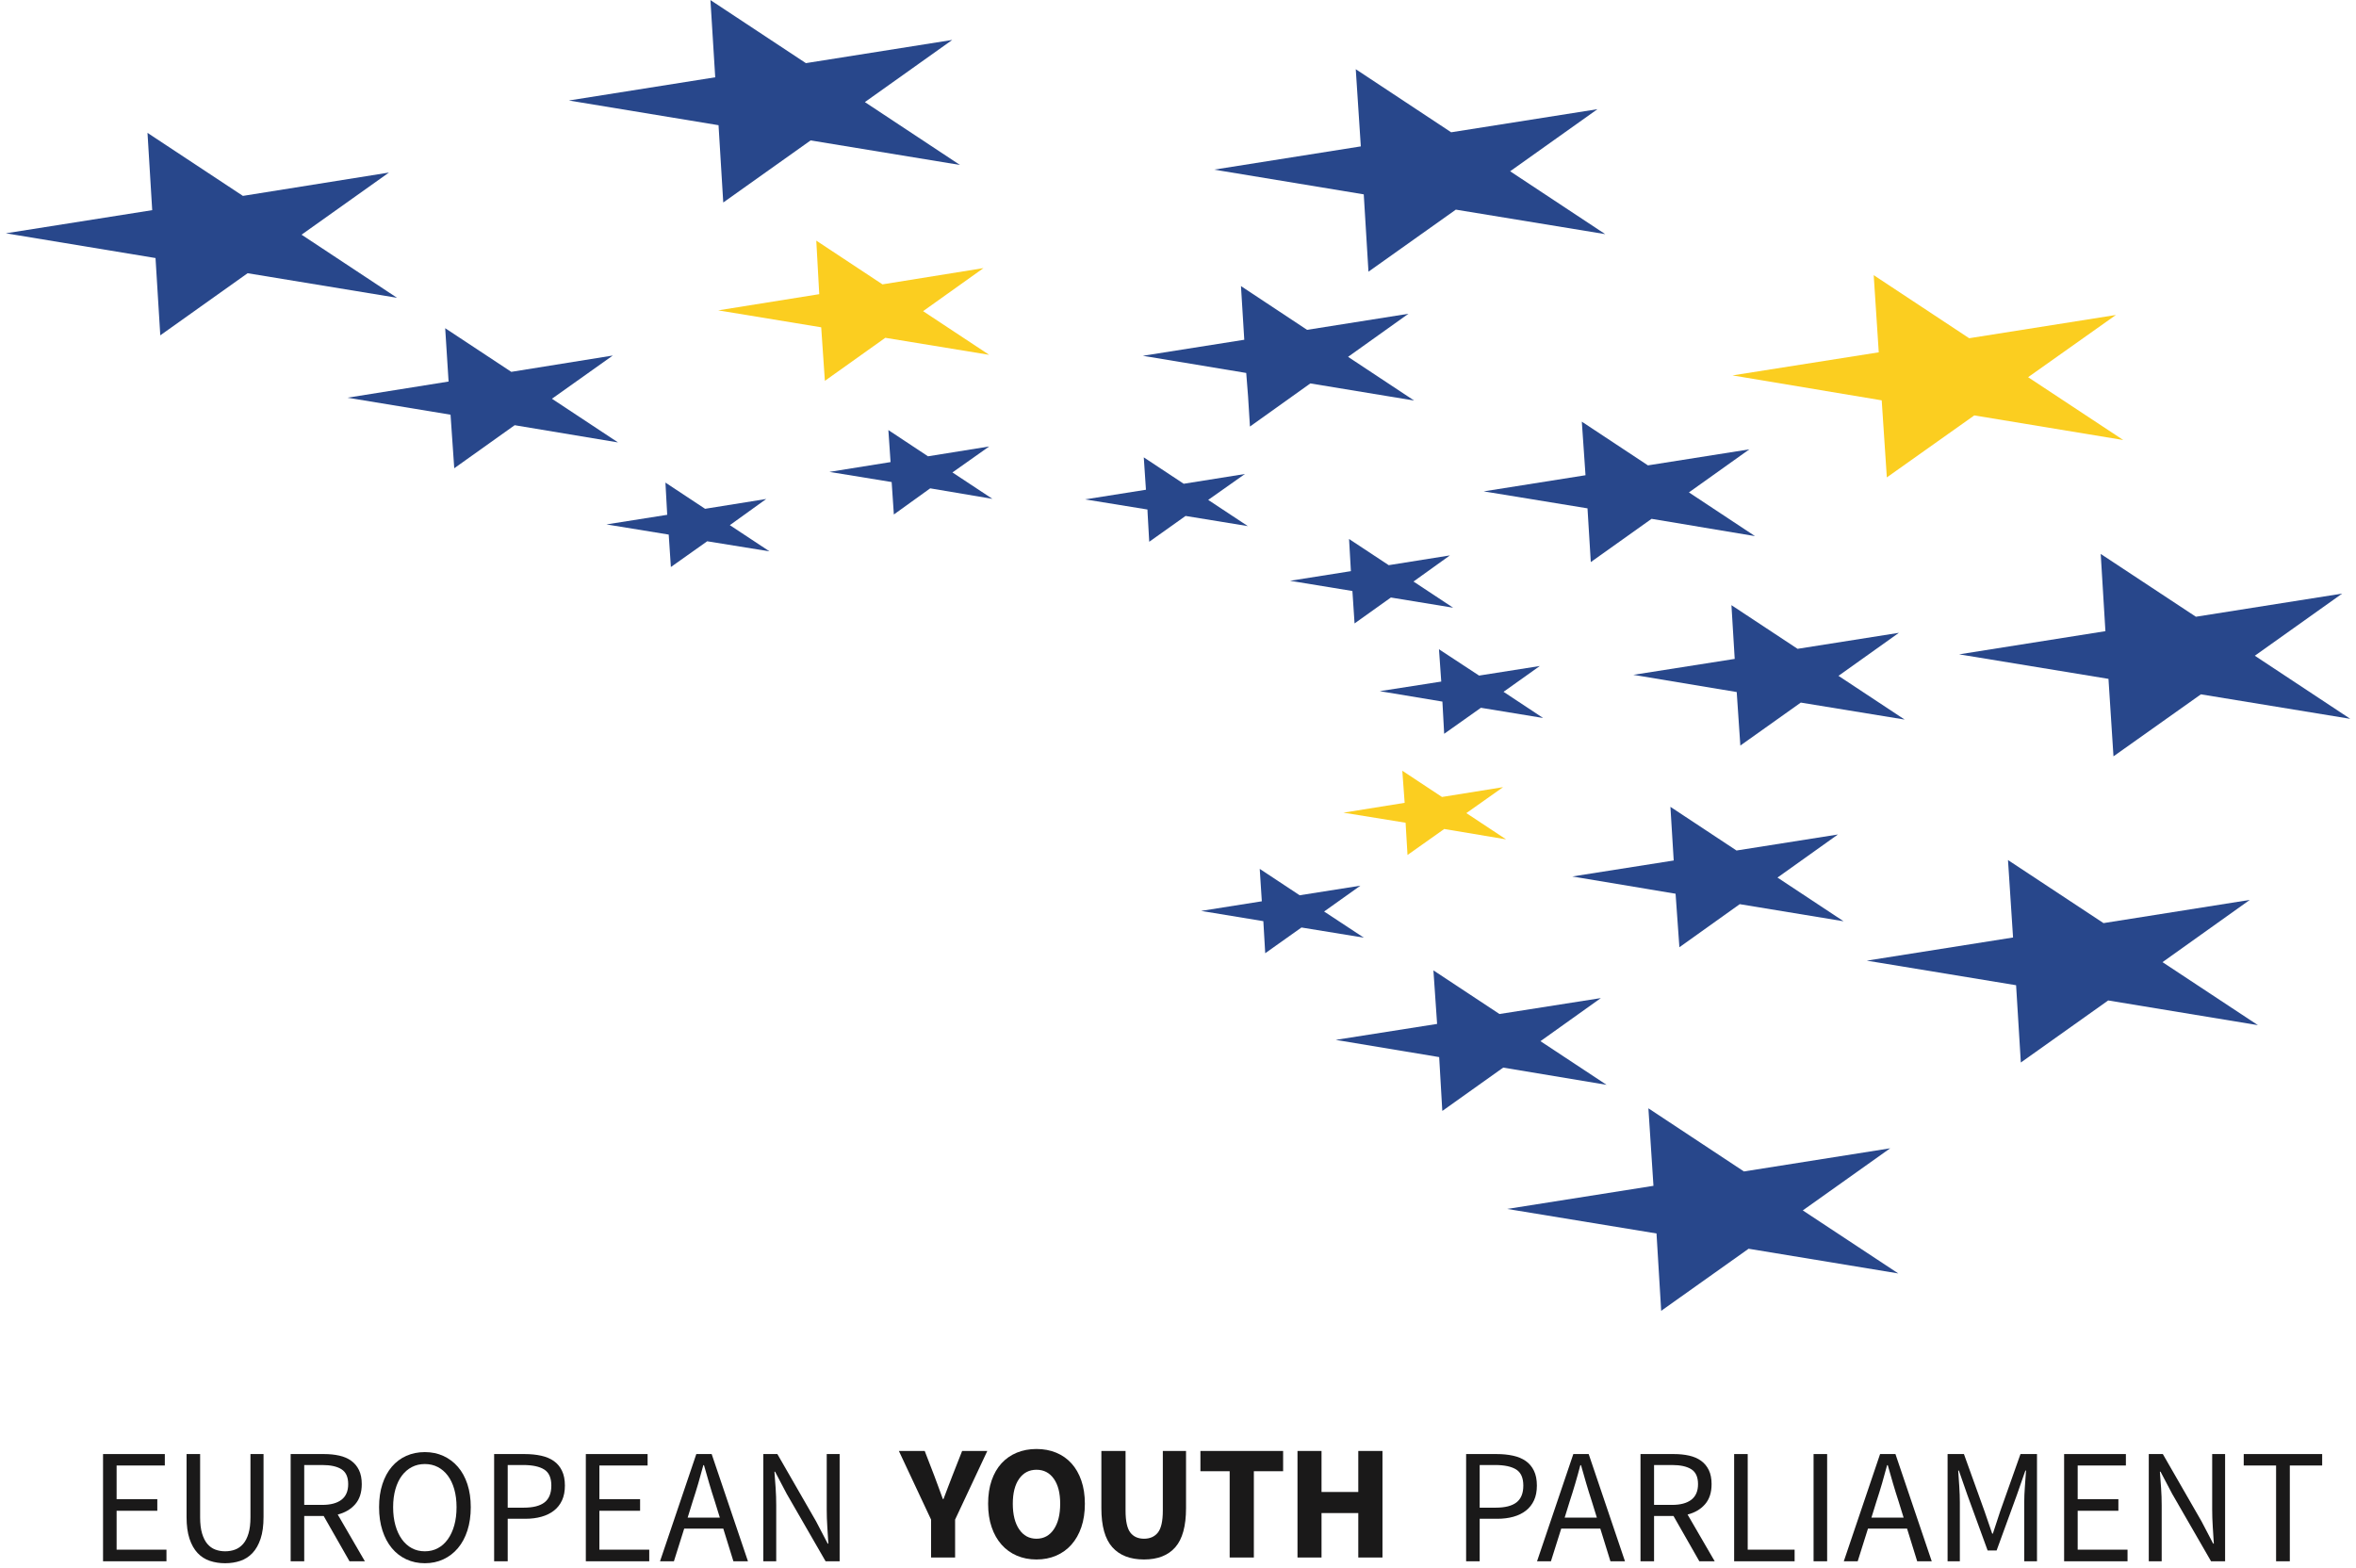 <?xml version="1.0" encoding="UTF-8"?>
<svg width="332px" height="221px" viewBox="0 0 332 221" version="1.1" xmlns="http://www.w3.org/2000/svg" xmlns:xlink="http://www.w3.org/1999/xlink">
    <title>20150412_JP_EYP-Logo2015-4C-noBG-02</title>
    <g id="Page-1" stroke="none" stroke-width="1" fill="none" fill-rule="evenodd">
        <g id="Artboard" transform="translate(-292, -281)">
            <g id="20150412_JP_EYP-Logo2015-4C-noBG-02" transform="translate(292, 281)">
                <path d="M210.769,212.477 C212.089,212.477 213.067,212.227 213.705,211.728 C214.342,211.229 214.661,210.442 214.661,209.367 C214.661,208.278 214.327,207.521 213.659,207.099 C212.991,206.677 211.997,206.465 210.677,206.465 L208.512,206.465 L208.512,212.477 L210.769,212.477 Z M206.601,204.922 L210.907,204.922 C211.751,204.922 212.522,204.999 213.222,205.153 C213.92,205.306 214.515,205.556 215.007,205.901 C215.498,206.246 215.882,206.703 216.158,207.272 C216.435,207.84 216.572,208.538 216.572,209.367 C216.572,210.165 216.438,210.857 216.17,211.44 C215.9,212.024 215.521,212.507 215.029,212.891 C214.538,213.275 213.95,213.563 213.268,213.754 C212.584,213.947 211.828,214.042 210.999,214.042 L208.512,214.042 L208.512,220.031 L206.601,220.031 L206.601,204.922 L206.601,204.922 Z" id="Fill-1" fill="#1A1919"></path>
                <path d="M225.024,213.881 L224.311,211.578 C224.034,210.734 223.773,209.894 223.527,209.056 C223.282,208.22 223.036,207.364 222.791,206.489 L222.698,206.489 C222.469,207.364 222.23,208.22 221.984,209.056 C221.739,209.894 221.478,210.734 221.201,211.578 L220.487,213.881 L225.024,213.881 Z M225.509,215.424 L220.004,215.424 L218.553,220.031 L216.596,220.031 L221.708,204.922 L223.873,204.922 L228.986,220.031 L226.937,220.031 L225.509,215.424 L225.509,215.424 Z" id="Fill-2" fill="#1A1919"></path>
                <path d="M233.085,212.085 L235.618,212.085 C236.801,212.085 237.706,211.843 238.336,211.36 C238.966,210.875 239.28,210.143 239.28,209.16 C239.28,208.162 238.966,207.463 238.336,207.064 C237.706,206.665 236.801,206.465 235.618,206.465 L233.085,206.465 L233.085,212.085 Z M239.465,220.031 L235.825,213.651 L233.085,213.651 L233.085,220.031 L231.174,220.031 L231.174,204.922 L235.895,204.922 C236.662,204.922 237.372,204.995 238.025,205.141 C238.678,205.287 239.237,205.529 239.706,205.866 C240.175,206.204 240.539,206.642 240.8,207.179 C241.062,207.717 241.191,208.377 241.191,209.16 C241.191,210.342 240.885,211.286 240.271,211.992 C239.656,212.699 238.835,213.183 237.807,213.444 L241.63,220.031 L239.465,220.031 L239.465,220.031 Z" id="Fill-3" fill="#1A1919"></path>
                <polyline id="Fill-4" fill="#1A1919" points="244.37 204.922 246.281 204.922 246.281 218.396 252.891 218.396 252.891 220.031 244.37 220.031 244.37 204.922"></polyline>
                <polygon id="Fill-5" fill="#1A1919" points="255.563 220.031 257.475 220.031 257.475 204.922 255.563 204.922"></polygon>
                <path d="M268.252,213.881 L267.538,211.578 C267.262,210.734 267.001,209.894 266.755,209.056 C266.51,208.22 266.264,207.364 266.019,206.489 L265.926,206.489 C265.696,207.364 265.458,208.22 265.212,209.056 C264.967,209.894 264.705,210.734 264.429,211.578 L263.715,213.881 L268.252,213.881 Z M268.736,215.424 L263.231,215.424 L261.78,220.031 L259.823,220.031 L264.936,204.922 L267.101,204.922 L272.214,220.031 L270.164,220.031 L268.736,215.424 L268.736,215.424 Z" id="Fill-6" fill="#1A1919"></path>
                <path d="M274.448,204.922 L276.751,204.922 L279.652,212.983 C279.837,213.505 280.018,214.031 280.194,214.561 C280.37,215.09 280.551,215.616 280.735,216.138 L280.827,216.138 C281.012,215.616 281.185,215.09 281.346,214.561 C281.507,214.031 281.68,213.505 281.863,212.983 L284.72,204.922 L287.046,204.922 L287.046,220.031 L285.249,220.031 L285.249,211.716 C285.249,211.041 285.28,210.296 285.342,209.483 C285.402,208.669 285.457,207.924 285.503,207.248 L285.41,207.248 L284.213,210.68 L281.357,218.51 L280.091,218.51 L277.234,210.68 L276.037,207.248 L275.944,207.248 C275.991,207.924 276.04,208.669 276.095,209.483 C276.148,210.296 276.175,211.041 276.175,211.716 L276.175,220.031 L274.448,220.031 L274.448,204.922" id="Fill-7" fill="#1A1919"></path>
                <polyline id="Fill-8" fill="#1A1919" points="290.869 204.922 299.574 204.922 299.574 206.534 292.78 206.534 292.78 211.279 298.515 211.279 298.515 212.914 292.78 212.914 292.78 218.396 299.805 218.396 299.805 220.031 290.869 220.031 290.869 204.922"></polyline>
                <path d="M302.799,204.922 L304.779,204.922 L310.237,214.411 L311.872,217.543 L311.965,217.543 C311.919,216.776 311.868,215.981 311.815,215.159 C311.761,214.338 311.734,213.529 311.734,212.73 L311.734,204.922 L313.554,204.922 L313.554,220.031 L311.573,220.031 L306.092,210.519 L304.457,207.409 L304.364,207.409 C304.426,208.178 304.483,208.956 304.537,209.747 C304.591,210.538 304.618,211.332 304.618,212.131 L304.618,220.031 L302.799,220.031 L302.799,204.922" id="Fill-9" fill="#1A1919"></path>
                <polyline id="Fill-10" fill="#1A1919" points="320.739 206.534 316.179 206.534 316.179 204.922 327.233 204.922 327.233 206.534 322.674 206.534 322.674 220.031 320.739 220.031 320.739 206.534"></polyline>
                <polyline id="Fill-11" fill="#1A1919" points="14.521 204.922 23.226 204.922 23.226 206.534 16.432 206.534 16.432 211.279 22.167 211.279 22.167 212.914 16.432 212.914 16.432 218.396 23.457 218.396 23.457 220.031 14.521 220.031 14.521 204.922"></polyline>
                <path d="M31.725,220.307 C30.957,220.307 30.239,220.196 29.571,219.973 C28.903,219.75 28.328,219.382 27.844,218.867 C27.36,218.353 26.98,217.681 26.704,216.852 C26.428,216.023 26.29,215.002 26.29,213.789 L26.29,204.922 L28.201,204.922 L28.201,213.835 C28.201,214.741 28.293,215.501 28.477,216.115 C28.662,216.73 28.911,217.221 29.226,217.589 C29.541,217.957 29.913,218.223 30.343,218.384 C30.772,218.545 31.233,218.625 31.725,218.625 C32.231,218.625 32.7,218.545 33.129,218.384 C33.559,218.223 33.936,217.957 34.258,217.589 C34.581,217.221 34.834,216.73 35.018,216.115 C35.202,215.501 35.294,214.741 35.294,213.835 L35.294,204.922 L37.137,204.922 L37.137,213.789 C37.137,215.002 36.999,216.023 36.722,216.852 C36.446,217.681 36.066,218.353 35.583,218.867 C35.099,219.382 34.526,219.75 33.867,219.973 C33.206,220.196 32.492,220.307 31.725,220.307" id="Fill-12" fill="#1A1919"></path>
                <path d="M42.871,212.085 L45.404,212.085 C46.586,212.085 47.492,211.843 48.122,211.36 C48.751,210.875 49.066,210.143 49.066,209.16 C49.066,208.162 48.751,207.463 48.122,207.064 C47.492,206.665 46.586,206.465 45.404,206.465 L42.871,206.465 L42.871,212.085 Z M49.25,220.031 L45.612,213.651 L42.871,213.651 L42.871,220.031 L40.959,220.031 L40.959,204.922 L45.681,204.922 C46.448,204.922 47.158,204.995 47.811,205.141 C48.463,205.287 49.024,205.529 49.493,205.866 C49.96,206.204 50.325,206.642 50.586,207.179 C50.847,207.717 50.978,208.377 50.978,209.16 C50.978,210.342 50.67,211.286 50.057,211.992 C49.442,212.699 48.621,213.183 47.592,213.444 L51.416,220.031 L49.25,220.031 L49.25,220.031 Z" id="Fill-13" fill="#1A1919"></path>
                <path d="M59.868,218.625 C60.543,218.625 61.153,218.48 61.698,218.188 C62.243,217.897 62.712,217.478 63.104,216.933 C63.495,216.388 63.798,215.736 64.013,214.975 C64.228,214.215 64.335,213.36 64.335,212.407 C64.335,211.471 64.228,210.626 64.013,209.874 C63.798,209.121 63.495,208.485 63.104,207.962 C62.712,207.441 62.243,207.037 61.698,206.753 C61.153,206.469 60.543,206.327 59.868,206.327 C59.191,206.327 58.582,206.469 58.037,206.753 C57.491,207.037 57.023,207.441 56.632,207.962 C56.24,208.485 55.937,209.121 55.722,209.874 C55.507,210.626 55.399,211.471 55.399,212.407 C55.399,213.36 55.507,214.215 55.722,214.975 C55.937,215.736 56.24,216.388 56.632,216.933 C57.023,217.478 57.491,217.897 58.037,218.188 C58.582,218.48 59.191,218.625 59.868,218.625 Z M59.868,220.307 C58.915,220.307 58.044,220.122 57.253,219.754 C56.462,219.386 55.783,218.86 55.215,218.177 C54.647,217.493 54.206,216.664 53.891,215.689 C53.576,214.714 53.419,213.62 53.419,212.407 C53.419,211.195 53.576,210.108 53.891,209.149 C54.206,208.189 54.647,207.375 55.215,206.707 C55.783,206.039 56.462,205.529 57.253,205.176 C58.044,204.822 58.915,204.646 59.868,204.646 C60.819,204.646 61.69,204.826 62.481,205.187 C63.272,205.548 63.956,206.063 64.531,206.73 C65.107,207.398 65.552,208.212 65.867,209.171 C66.182,210.131 66.339,211.209 66.339,212.407 C66.339,213.62 66.182,214.714 65.867,215.689 C65.552,216.664 65.107,217.493 64.531,218.177 C63.956,218.86 63.272,219.386 62.481,219.754 C61.69,220.122 60.819,220.307 59.868,220.307 L59.868,220.307 Z" id="Fill-14" fill="#1A1919"></path>
                <path d="M73.801,212.477 C75.121,212.477 76.1,212.227 76.737,211.728 C77.375,211.229 77.693,210.442 77.693,209.367 C77.693,208.278 77.359,207.521 76.691,207.099 C76.023,206.677 75.029,206.465 73.709,206.465 L71.544,206.465 L71.544,212.477 L73.801,212.477 Z M69.632,204.922 L73.939,204.922 C74.783,204.922 75.555,204.999 76.254,205.153 C76.952,205.306 77.547,205.556 78.039,205.901 C78.53,206.246 78.914,206.703 79.19,207.272 C79.466,207.84 79.604,208.538 79.604,209.367 C79.604,210.165 79.47,210.857 79.202,211.44 C78.933,212.024 78.553,212.507 78.062,212.891 C77.57,213.275 76.983,213.563 76.3,213.754 C75.616,213.947 74.86,214.042 74.031,214.042 L71.544,214.042 L71.544,220.031 L69.632,220.031 L69.632,204.922 L69.632,204.922 Z" id="Fill-15" fill="#1A1919"></path>
                <polyline id="Fill-16" fill="#1A1919" points="82.553 204.922 91.258 204.922 91.258 206.534 84.464 206.534 84.464 211.279 90.199 211.279 90.199 212.914 84.464 212.914 84.464 218.396 91.489 218.396 91.489 220.031 82.553 220.031 82.553 204.922"></polyline>
                <path d="M101.438,213.881 L100.724,211.578 C100.448,210.734 100.186,209.894 99.941,209.056 C99.695,208.22 99.449,207.364 99.204,206.489 L99.112,206.489 C98.881,207.364 98.643,208.22 98.398,209.056 C98.152,209.894 97.891,210.734 97.615,211.578 L96.901,213.881 L101.438,213.881 Z M101.921,215.424 L96.417,215.424 L94.966,220.031 L93.009,220.031 L98.122,204.922 L100.286,204.922 L105.399,220.031 L103.35,220.031 L101.921,215.424 L101.921,215.424 Z" id="Fill-17" fill="#1A1919"></path>
                <path d="M107.564,204.922 L109.544,204.922 L115.003,214.411 L116.638,217.543 L116.73,217.543 C116.685,216.776 116.634,215.981 116.581,215.159 C116.526,214.338 116.5,213.529 116.5,212.73 L116.5,204.922 L118.319,204.922 L118.319,220.031 L116.339,220.031 L110.857,210.519 L109.222,207.409 L109.13,207.409 C109.191,208.178 109.249,208.956 109.303,209.747 C109.356,210.538 109.383,211.332 109.383,212.131 L109.383,220.031 L107.564,220.031 L107.564,204.922" id="Fill-18" fill="#1A1919"></path>
                <path d="M131.204,214.158 L126.667,204.485 L130.307,204.485 L131.642,207.94 C131.856,208.508 132.061,209.057 132.252,209.586 C132.444,210.116 132.647,210.673 132.862,211.256 L132.955,211.256 C133.17,210.673 133.381,210.116 133.588,209.586 C133.795,209.057 134.006,208.508 134.222,207.94 L135.58,204.485 L139.127,204.485 L134.59,214.158 L134.59,219.501 L131.204,219.501 L131.204,214.158" id="Fill-19" fill="#1A1919"></path>
                <path d="M146.06,216.853 C147.088,216.853 147.901,216.411 148.5,215.529 C149.1,214.646 149.398,213.444 149.398,211.924 C149.398,210.419 149.1,209.245 148.5,208.401 C147.901,207.556 147.088,207.134 146.06,207.134 C145.03,207.134 144.217,207.556 143.618,208.401 C143.02,209.245 142.72,210.419 142.72,211.924 C142.72,213.444 143.02,214.646 143.618,215.529 C144.217,216.411 145.03,216.853 146.06,216.853 Z M146.06,219.778 C145.046,219.778 144.121,219.597 143.284,219.237 C142.447,218.876 141.729,218.358 141.131,217.682 C140.532,217.006 140.067,216.185 139.737,215.217 C139.407,214.25 139.242,213.153 139.242,211.924 C139.242,210.696 139.407,209.602 139.737,208.642 C140.067,207.683 140.532,206.876 141.131,206.224 C141.729,205.572 142.447,205.072 143.284,204.727 C144.121,204.381 145.046,204.208 146.06,204.208 C147.072,204.208 147.997,204.381 148.834,204.727 C149.671,205.072 150.389,205.575 150.988,206.236 C151.587,206.896 152.051,207.705 152.381,208.665 C152.711,209.625 152.876,210.711 152.876,211.924 C152.876,213.153 152.711,214.25 152.381,215.217 C152.051,216.185 151.587,217.006 150.988,217.682 C150.389,218.358 149.671,218.876 148.834,219.237 C147.997,219.597 147.072,219.778 146.06,219.778 L146.06,219.778 Z" id="Fill-20" fill="#1A1919"></path>
                <path d="M161.213,219.778 C159.263,219.778 157.773,219.201 156.745,218.05 C155.716,216.899 155.202,215.064 155.202,212.546 L155.202,204.485 L158.61,204.485 L158.61,212.891 C158.61,214.365 158.833,215.394 159.278,215.978 C159.724,216.561 160.368,216.853 161.213,216.853 C162.057,216.853 162.71,216.561 163.171,215.978 C163.631,215.394 163.861,214.365 163.861,212.891 L163.861,204.485 L167.132,204.485 L167.132,212.546 C167.132,215.064 166.629,216.899 165.623,218.05 C164.617,219.201 163.147,219.778 161.213,219.778" id="Fill-21" fill="#1A1919"></path>
                <polyline id="Fill-22" fill="#1A1919" points="173.281 207.341 169.159 207.341 169.159 204.485 180.813 204.485 180.813 207.341 176.689 207.341 176.689 219.501 173.281 219.501 173.281 207.341"></polyline>
                <polyline id="Fill-23" fill="#1A1919" points="182.839 204.485 186.225 204.485 186.225 210.266 191.406 210.266 191.406 204.485 194.814 204.485 194.814 219.501 191.406 219.501 191.406 213.237 186.225 213.237 186.225 219.501 182.839 219.501 182.839 204.485"></polyline>
                <polyline id="Fill-24" fill="#FBCE20" points="298.165 44.391 277.488 47.667 264.036 38.777 264.748 49.652 244.135 52.906 265.164 56.42 265.887 67.281 278.209 58.544 299.201 62.011 285.794 53.158 298.165 44.391"></polyline>
                <polyline id="Fill-25" fill="#FBCE20" points="211.81 110.933 203.201 112.318 197.608 108.62 197.94 113.143 189.312 114.529 198.071 115.948 198.342 120.494 203.517 116.831 212.233 118.291 206.634 114.592 211.81 110.933"></polyline>
                <polyline id="Fill-26" fill="#FBCE20" points="138.591 37.783 124.354 40.075 115.029 33.911 115.445 41.458 101.202 43.738 115.721 46.128 116.239 53.672 124.754 47.606 139.39 50.006 130.08 43.852 138.591 37.783"></polyline>
                <polyline id="Fill-27" fill="#28478B" points="225.111 15.386 204.494 18.643 191.049 9.753 191.762 20.63 171.086 23.906 192.176 27.391 192.84 38.288 205.152 29.544 226.204 32.997 212.804 24.138 225.111 15.386"></polyline>
                <polyline id="Fill-28" fill="#28478B" points="134.187 5.628 113.563 8.898 100.112 0.01 100.787 10.892 80.158 14.163 101.253 17.644 101.919 28.538 114.23 19.788 135.272 23.246 121.876 14.388 134.187 5.628"></polyline>
                <polyline id="Fill-29" fill="#28478B" points="54.81 24.318 34.231 27.607 20.785 18.726 21.448 29.618 0.82 32.879 21.915 36.366 22.587 47.258 34.893 38.505 55.949 41.968 42.495 33.075 54.81 24.318"></polyline>
                <polyline id="Fill-30" fill="#28478B" points="266.362 161.828 245.749 165.093 232.287 156.195 233 167.118 212.386 170.376 233.43 173.833 234.089 184.734 246.405 175.986 267.503 179.467 254.043 170.584 266.362 161.828"></polyline>
                <polyline id="Fill-31" fill="#28478B" points="317.032 126.826 296.419 130.094 282.96 121.208 283.673 132.121 263.058 135.384 284.101 138.848 284.77 149.741 297.079 140.994 318.179 144.475 304.733 135.595 317.032 126.826"></polyline>
                <polyline id="Fill-32" fill="#28478B" points="330.051 83.655 309.438 86.918 296.026 78.066 296.688 88.95 276.074 92.216 297.119 95.673 297.825 106.591 310.143 97.853 331.191 101.304 317.742 92.413 330.051 83.655"></polyline>
                <polyline id="Fill-33" fill="#28478B" points="204.318 78.272 195.694 79.65 190.105 75.96 190.365 80.493 181.789 81.851 190.577 83.29 190.88 87.859 195.999 84.208 204.771 85.646 199.185 81.956 204.318 78.272"></polyline>
                <polyline id="Fill-34" fill="#28478B" points="175.432 66.8 166.805 68.177 161.177 64.455 161.484 69.019 152.91 70.378 161.695 71.806 161.728 72.507 161.946 76.352 167.066 72.712 175.844 74.146 170.256 70.452 175.432 66.8"></polyline>
                <polyline id="Fill-35" fill="#28478B" points="139.394 62.921 130.77 64.307 125.187 60.611 125.495 65.122 116.875 66.503 125.65 67.935 125.96 72.507 131.08 68.822 139.854 70.305 134.214 66.581 139.394 62.921"></polyline>
                <polyline id="Fill-36" fill="#28478B" points="107.974 70.322 99.356 71.704 93.771 68.013 94.021 72.552 85.455 73.906 94.233 75.339 94.538 79.91 99.656 76.282 108.435 77.702 102.847 74.011 107.974 70.322"></polyline>
                <polyline id="Fill-37" fill="#28478B" points="191.705 124.818 183.145 126.171 177.517 122.451 177.812 127.02 169.255 128.374 178.026 129.821 178.291 134.338 183.399 130.713 192.188 132.147 186.589 128.459 191.705 124.818"></polyline>
                <polyline id="Fill-38" fill="#28478B" points="216.988 93.859 208.427 95.21 202.776 91.501 203.096 96.054 194.428 97.406 203.259 98.876 203.508 103.414 208.684 99.749 217.452 101.187 211.874 97.498 216.988 93.859"></polyline>
                <polyline id="Fill-39" fill="#28478B" points="246.515 63.325 232.222 65.585 222.905 59.425 223.425 66.974 209.074 69.249 223.706 71.642 224.17 79.215 232.733 73.12 247.308 75.554 237.998 69.395 246.515 63.325"></polyline>
                <polyline id="Fill-40" fill="#28478B" points="198.47 44.22 184.189 46.485 174.873 40.32 175.339 47.882 161.044 50.142 175.614 52.561 175.871 55.82 176.138 60.113 184.65 54.036 199.273 56.448 189.965 50.289 198.47 44.22"></polyline>
                <polyline id="Fill-41" fill="#28478B" points="86.352 50.105 72.049 52.405 62.735 46.255 63.213 53.771 48.967 56.048 63.489 58.443 64.011 65.991 72.526 59.924 87.089 62.35 77.779 56.196 86.352 50.105"></polyline>
                <polyline id="Fill-42" fill="#28478B" points="225.59 140.66 211.3 142.905 201.993 136.756 202.511 144.301 188.222 146.55 202.804 148.977 203.244 156.549 203.309 156.522 211.826 150.459 226.39 152.884 217.077 146.733 225.59 140.66"></polyline>
                <polyline id="Fill-43" fill="#28478B" points="258.994 117.604 244.702 119.863 235.39 113.708 235.854 121.269 221.559 123.522 236.117 125.953 236.655 133.495 245.159 127.424 259.79 129.834 250.478 123.676 258.994 117.604"></polyline>
                <polyline id="Fill-44" fill="#28478B" points="267.585 89.183 253.307 91.439 243.989 85.286 244.45 92.859 230.162 95.105 244.732 97.529 245.243 105.072 253.762 99.016 268.397 101.409 259.083 95.253 259.025 95.282 267.585 89.183"></polyline>
            </g>
        </g>
    </g>
</svg>